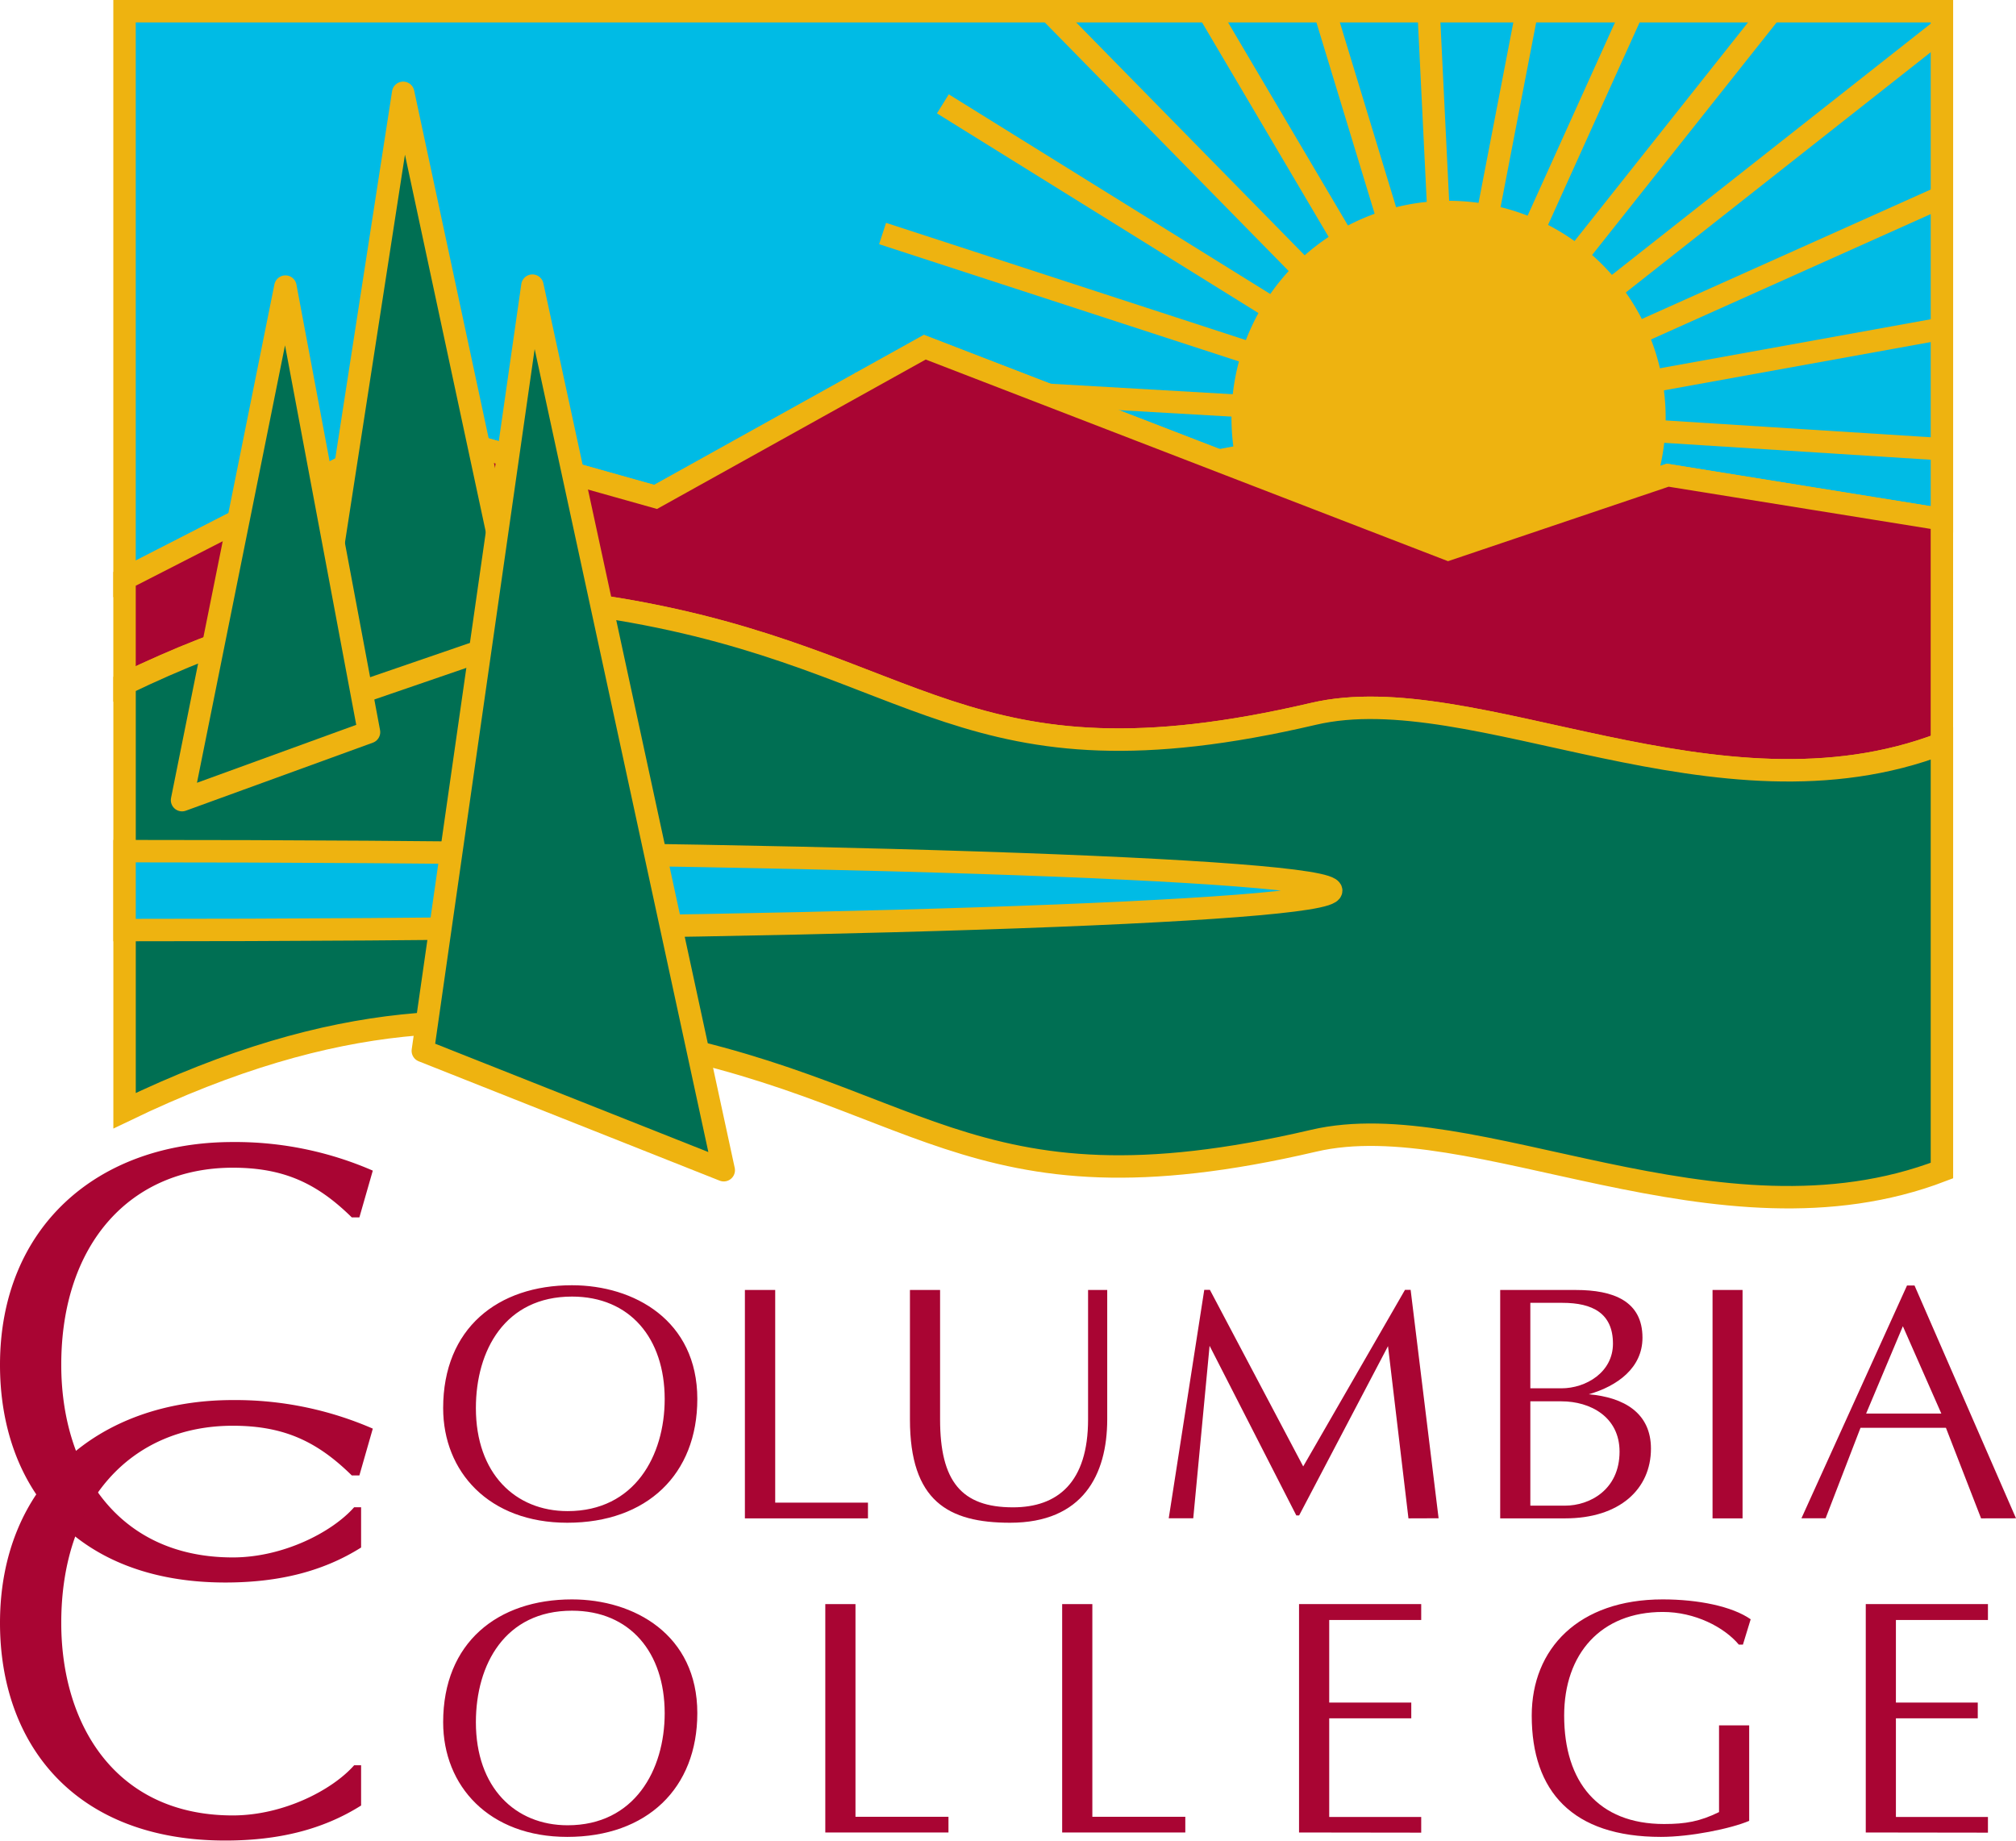 <svg id="Layer_1" data-name="Layer 1" xmlns="http://www.w3.org/2000/svg" width="608.54" height="555.62" viewBox="0 0 608.54 555.62"><path d="M108.48,367.48h-2.29c-10.39-10.21-20.43-15-35.92-15-30.64,0-51.78,22.72-51.78,59.52,0,30.83,16.55,58.12,51.78,58.12,15.14,0,29.94-7.57,36.63-15.15H109v12.16c-11.45,7.21-24.83,10.56-41,10.56-45.26,0-68-28.88-68-65.69,0-41.55,29.41-67.27,70.27-67.27a103.92,103.92,0,0,1,42.26,8.63Z" fill="#a90533"/><path d="M171.23,459.65c-23.61,0-37.46-15.36-37.46-34.61,0-24.09,16.5-37.08,38.88-37.08,18.77,0,37.84,10.63,37.84,34.33C210.49,445,195.32,459.65,171.23,459.65Zm1.42-68.27c-20.2,0-29,16.21-29,33.66,0,19.73,11.86,31.1,27.69,31.1,20.2,0,29.3-16.69,29.3-33.85C200.62,404,190.19,391.38,172.65,391.38Z" fill="#a90533"/><path d="M224.85,458.33V389.39H234v64.19H262v4.75Z" fill="#a90533"/><path d="M304.91,459.65c-18.68,0-30.24-6.54-30.24-31.2V389.39h9.1v39.06c0,18.68,6.44,26.55,22,26.55,13.47,0,22.67-7.49,22.67-26.55V389.39h5.78v39.06C334.21,445.24,326.81,459.65,304.91,459.65Z" fill="#a90533"/><path d="M425.15,458.33l-6.17-52-26.83,51.11h-.85l-26.18-51.2-4.93,52.06h-7.4l10.72-68.94h1.71l28.16,53.29,30.72-53.29h1.71l8.44,68.94Z" fill="#a90533"/><path d="M472.46,458.33H452.84V389.39h22.85c11.28,0,20.1,3.32,20.1,14.41,0,9.1-7.58,14.6-16.21,17.07,10.71.94,18.77,5.69,18.77,16.41C498.35,449.5,488.87,458.33,472.46,458.33Zm-.85-65.06h-9.67v25.8h9.39c7.39,0,15.55-4.84,15.55-13.47C486.88,396.41,480.72,393.27,471.61,393.27ZM471.33,423h-9.39v31.49h10.52c7.21,0,16.41-4.65,16.41-16.31C488.87,427.69,480.05,423,471.33,423Z" fill="#a90533"/><path d="M516.94,458.33V389.39H526v68.94Z" fill="#a90533"/><path d="M598,458.33,587.39,431H561.6l-10.53,27.31h-7.3l31.87-70.27h2.27l30.63,70.27Zm-23.61-58-11.09,26.36H586Z" fill="#a90533"/><path d="M108.48,445.37h-2.29c-10.39-10.21-20.43-15-35.92-15-30.64,0-51.78,22.71-51.78,59.52C18.49,520.75,35,548,70.27,548c15.14,0,29.94-7.57,36.63-15.14H109v12.15c-11.45,7.22-24.83,10.57-41,10.57-45.26,0-68-28.88-68-65.69,0-41.56,29.41-67.27,70.27-67.27a103.93,103.93,0,0,1,42.26,8.62Z" fill="#a90533"/><path d="M171.23,554.48c-23.61,0-37.46-15.36-37.46-34.61,0-24.09,16.5-37.08,38.88-37.08,18.77,0,37.84,10.62,37.84,34.33C210.49,539.78,195.32,554.48,171.23,554.48Zm1.42-68.28c-20.2,0-29,16.22-29,33.67,0,19.72,11.86,31.1,27.69,31.1,20.2,0,29.3-16.69,29.3-33.85C200.62,498.82,190.19,486.2,172.65,486.2Z" fill="#a90533"/><path d="M249.12,553.15V484.21h9.11v64.2H286.3v4.74Z" fill="#a90533"/><path d="M320.62,553.15V484.21h9.11v64.2h28.06v4.74Z" fill="#a90533"/><path d="M392.12,553.15V484.21H429V489H401.23v24.94H426v4.74H401.23v29.78H429v4.74Z" fill="#a90533"/><path d="M526.11,496.44h-1.23c-4.46-5.31-13.28-9.86-22.95-9.86-18.68,0-29.78,12.62-29.78,31.29,0,20,10.24,32.72,30.16,32.72,6.45,0,10.81-.76,16.59-3.6V520.82H528v28.82c-5.59,2.37-17.73,4.84-26.64,4.84-26.74,0-39-13.75-39-36.61,0-20.2,14.13-35.08,39.54-35.08,10.71,0,20.95,2.09,26.55,6Z" fill="#a90533"/><path d="M563.19,553.15V484.21h36.88V489H572.29v24.94H597v4.74H572.29v29.78h27.78v4.74Z" fill="#a90533"/><polygon points="37.59 3.39 37.59 174.74 125.65 129.68 197.9 150 279.13 104.84 437.17 165.8 503.4 143.44 586.18 156.77 586.18 3.39 37.59 3.39" fill="#00bbe5" stroke="#eeb310" stroke-width="6.77"/><line x1="437.24" y1="126.15" x2="273.6" y2="199.65" fill="none" stroke="#eeb310" stroke-width="6.77"/><line x1="437.24" y1="126.15" x2="314.41" y2="221.12" fill="none" stroke="#eeb310" stroke-width="6.77"/><line x1="437.24" y1="126.15" x2="360.12" y2="221.96" fill="none" stroke="#eeb310" stroke-width="6.77"/><line x1="437.24" y1="126.15" x2="396.53" y2="215.47" fill="none" stroke="#eeb310" stroke-width="6.77"/><line x1="437.24" y1="126.15" x2="421.09" y2="213.5" fill="none" stroke="#eeb310" stroke-width="6.77"/><line x1="437.24" y1="126.15" x2="442.25" y2="216.04" fill="none" stroke="#eeb310" stroke-width="6.77"/><line x1="437.24" y1="126.15" x2="466.8" y2="221.96" fill="none" stroke="#eeb310" stroke-width="6.77"/><line x1="437.24" y1="126.15" x2="498.13" y2="227.89" fill="none" stroke="#eeb310" stroke-width="6.77"/><line x1="437.24" y1="126.15" x2="257.98" y2="115.81" fill="none" stroke="#eeb310" stroke-width="6.77"/><line x1="437.24" y1="126.15" x2="259.83" y2="159.06" fill="none" stroke="#eeb310" stroke-width="6.77"/><line x1="437.24" y1="126.15" x2="542.16" y2="232.12" fill="none" stroke="#eeb310" stroke-width="6.77"/><line x1="437.24" y1="126.15" x2="586.18" y2="216.89" fill="none" stroke="#eeb310" stroke-width="6.77"/><line x1="437.24" y1="126.15" x2="585.34" y2="172.86" fill="none" stroke="#eeb310" stroke-width="6.77"/><line x1="437.24" y1="126.15" x2="586.18" y2="135.6" fill="none" stroke="#eeb310" stroke-width="6.77"/><line x1="437.24" y1="126.15" x2="586.18" y2="99.2" fill="none" stroke="#eeb310" stroke-width="6.77"/><line x1="437.24" y1="126.15" x2="586.18" y2="59.4" fill="none" stroke="#eeb310" stroke-width="6.77"/><line x1="437.24" y1="126.15" x2="585.34" y2="9.45" fill="none" stroke="#eeb310" stroke-width="6.77"/><line x1="437.24" y1="126.15" x2="534.54" y2="3.53" fill="none" stroke="#eeb310" stroke-width="6.77"/><line x1="437.24" y1="126.15" x2="493.05" y2="2.68" fill="none" stroke="#eeb310" stroke-width="6.77"/><line x1="437.24" y1="126.15" x2="460.88" y2="3.53" fill="none" stroke="#eeb310" stroke-width="6.77"/><line x1="437.24" y1="126.15" x2="431.25" y2="3.53" fill="none" stroke="#eeb310" stroke-width="6.77"/><line x1="437.24" y1="126.15" x2="399.92" y2="3.53" fill="none" stroke="#eeb310" stroke-width="6.77"/><line x1="437.24" y1="126.15" x2="364.36" y2="2.68" fill="none" stroke="#eeb310" stroke-width="6.77"/><line x1="437.24" y1="126.15" x2="316.1" y2="2.68" fill="none" stroke="#eeb310" stroke-width="6.77"/><line x1="437.24" y1="126.15" x2="284.61" y2="31.35" fill="none" stroke="#eeb310" stroke-width="6.77"/><line x1="437.24" y1="126.15" x2="266.41" y2="70.49" fill="none" stroke="#eeb310" stroke-width="6.77"/><path d="M431.3,191.4A65.53,65.53,0,1,0,372,120.2,65.52,65.52,0,0,0,431.3,191.4Z" fill="#eeb310"/><path d="M503.4,143.44,437.17,165.8l-158-61L197.9,150l-72.25-20.32L37.59,174.74v31.7c65.48-31.61,108.38-29.35,149-22.58,91.75,15.29,103.82,56.45,209.93,31.61,48.27-11.29,121.92,35,189.65,9V156.77Z" fill="#a90533" stroke="#eeb310" stroke-width="6.77"/><path d="M586.18,353.34c-67.73,26-141.38-20.33-189.65-9C290.42,369.14,278.35,328,186.6,312.7c-40.63-6.78-83.53-9-149,22.58V206.44c65.48-31.61,108.38-29.35,149-22.58,91.75,15.29,103.82,56.45,209.93,31.61,48.27-11.29,121.92,35,189.65,9Z" fill="#006f53" stroke="#eeb310" stroke-width="6.77"/><polygon points="156.93 192.47 121.7 28.02 92.86 214.48 156.93 192.47" fill="#006f53" stroke="#eeb310" stroke-linecap="round" stroke-linejoin="round" stroke-width="6.77"/><polygon points="111.39 221 86.15 86.51 54.95 241.53 111.39 221" fill="#006f53" stroke="#eeb310" stroke-linecap="round" stroke-linejoin="round" stroke-width="6.77"/><path d="M37.6,280.75c201.16,0,364.23-5.34,364.23-11.92S238.76,256.92,37.6,256.92Z" fill="#00bbe5" stroke="#eeb310" stroke-width="6.77"/><polygon points="127.63 317.21 160.71 86.22 218.47 353.24 127.63 317.21" fill="#006f53" stroke="#eeb310" stroke-linecap="round" stroke-linejoin="round" stroke-width="6.77"/></svg>